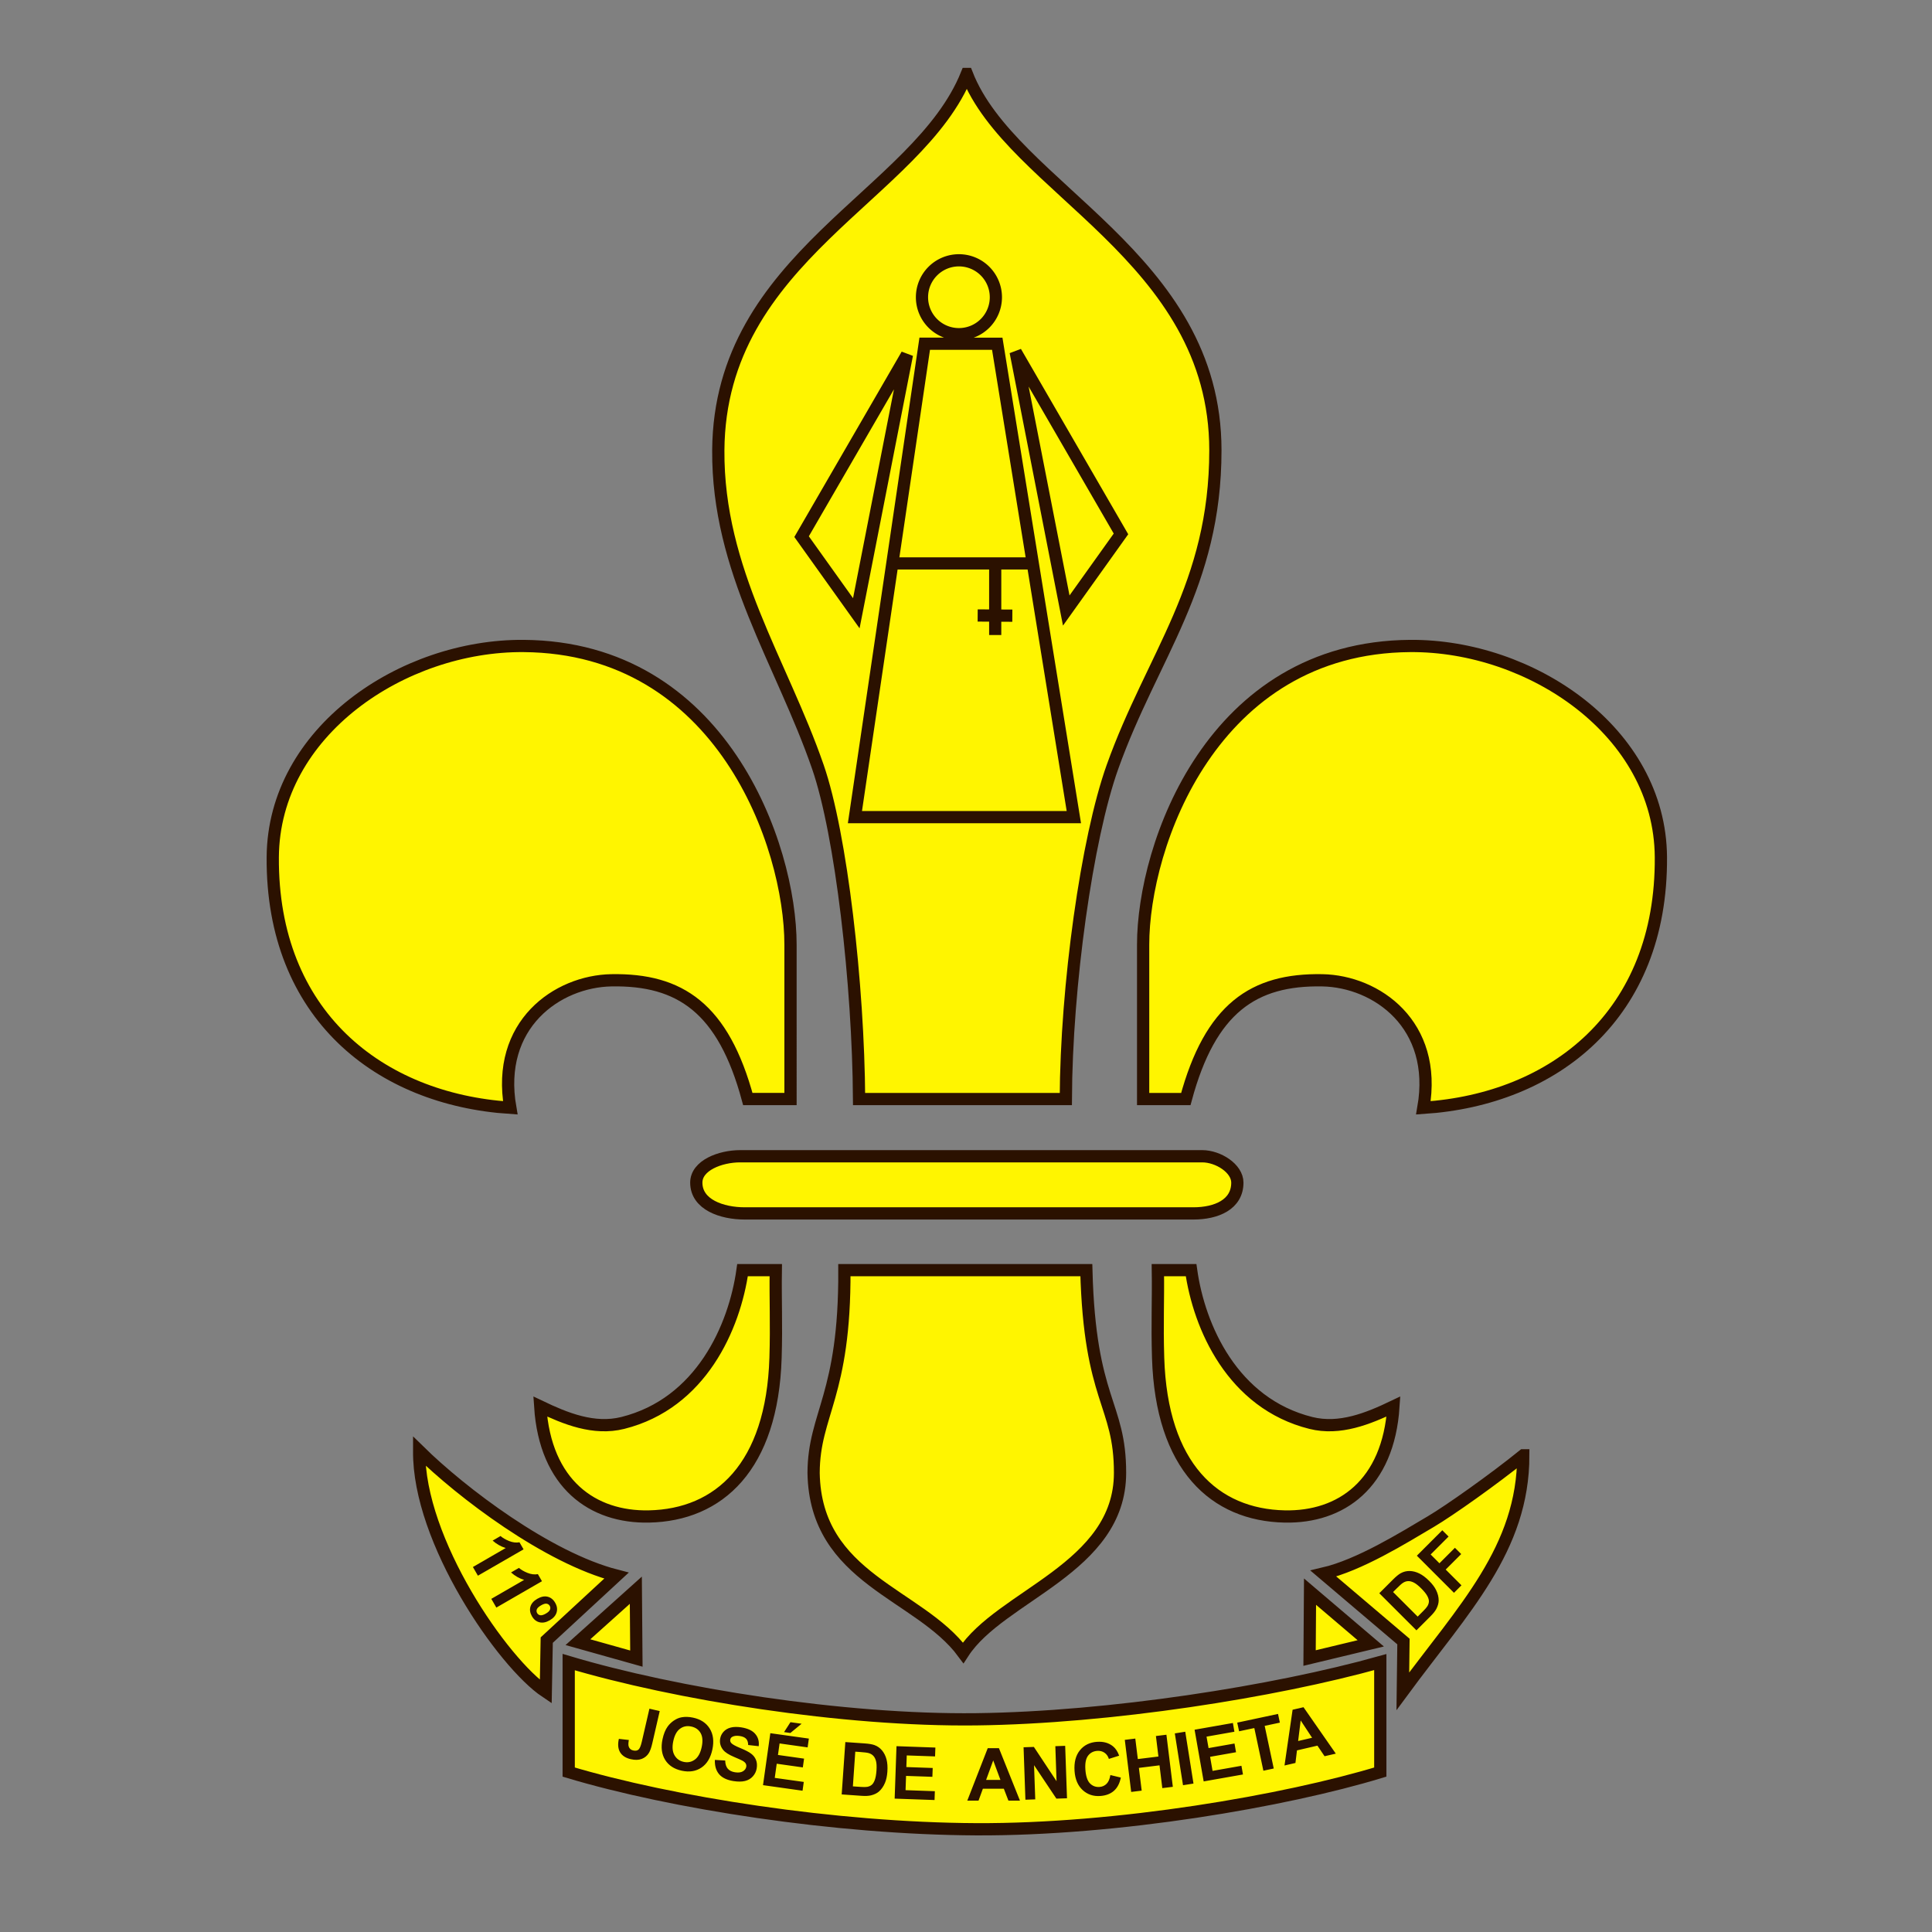 <?xml version="1.0" encoding="UTF-8" standalone="no"?>
<svg
   sodipodi:docname="GEJA - Simbolo Flor de Lis.svg"
   inkscape:version="1.1.2 (0a00cf5339, 2022-02-04)"
   id="svg896"
   version="1.1"
   viewBox="0 0 190.67 190.67"
   height="190.67mm"
   width="190.67mm"
   xmlns:inkscape="http://www.inkscape.org/namespaces/inkscape"
   xmlns:sodipodi="http://sodipodi.sourceforge.net/DTD/sodipodi-0.dtd"
   xmlns="http://www.w3.org/2000/svg"
   xmlns:svg="http://www.w3.org/2000/svg"
   xmlns:rdf="http://www.w3.org/1999/02/22-rdf-syntax-ns#"
   xmlns:cc="http://creativecommons.org/ns#"
   xmlns:dc="http://purl.org/dc/elements/1.1/">
  <rect x="0" y="0" width="190.67" height="190.67" fill="#808080" stroke="none"/>
  <defs
     id="defs890" />
  <sodipodi:namedview
     inkscape:document-rotation="0"
     inkscape:window-maximized="1"
     inkscape:window-y="0"
     inkscape:window-x="1440"
     inkscape:window-height="1007"
     inkscape:window-width="1920"
     showgrid="false"
     inkscape:current-layer="layer1"
     inkscape:document-units="mm"
     inkscape:cy="359.59971"
     inkscape:cx="103.25855"
     inkscape:zoom="0.6924366"
     inkscape:pageshadow="2"
     inkscape:pageopacity="0.0"
     borderopacity="1.0"
     bordercolor="#666666"
     pagecolor="#ffffff"
     id="base"
     inkscape:pagecheckerboard="0" />
  <g
     transform="translate(0,-106.33)"
     id="layer1"
     inkscape:groupmode="layer"
     inkscape:label="Camada 1">
    <g
       id="g10998"
       transform="matrix(6.629,0,0,6.629,26.657,112.117)"
       style="clip-rule:evenodd;fill-rule:evenodd;image-rendering:optimizeQuality;shape-rendering:geometricPrecision;text-rendering:geometricPrecision">
      <path
         transform="scale(0.209)"
         id="path100"
         d="m 49.629,1.094 c -3.474,8.676 -17.604,12.957 -17.703,26.801 -0.061,8.568 4.511,15.087 7.094,22.555 1.663,4.808 2.882,15.518 2.934,23.662 h 14.727 c 0.033,-8.042 1.498,-18.55 3.324,-23.662 2.836,-7.939 7.33,-12.9 7.33,-22.555 0,-13.807 -14.535,-18.649 -17.705,-26.801 z M 18.049,41.838 C 9.469,41.777 0.251,47.915 0.189,56.879 0.113,68.116 7.788,74.128 17.109,74.738 c -1.04,-5.935 3.342,-9.018 7.207,-9.086 4.891,-0.086 7.965,1.987 9.713,8.459 h 3.041 V 63.121 c 1.1e-5,-7.071 -4.905,-21.182 -19.021,-21.283 z m 63.16,0 C 67.092,41.939 62.187,56.05 62.188,63.121 v 10.99 h 3.041 c 1.747,-6.472 4.824,-8.545 9.715,-8.459 3.865,0.068 8.247,3.151 7.207,9.086 C 91.472,74.128 99.147,68.116 99.07,56.879 99.009,47.915 89.789,41.777 81.209,41.838 Z M 33.492,78.186 c -1.434,0 -3.133,0.655 -3.133,1.879 0,1.576 1.834,2.193 3.447,2.193 h 31.959 c 1.64,0 3.135,-0.629 3.135,-2.193 0,-1.015 -1.363,-1.879 -2.508,-1.879 z m 0.16,8.113 c -0.571,4.068 -2.959,9.493 -8.531,10.885 -2.059,0.514 -4.079,-0.31 -5.881,-1.172 0.363,5.547 3.749,7.914 7.74,7.834 4.999,-0.1 8.785,-3.537 9.023,-11.303 0.075,-2.437 -0.015,-4.122 0.018,-6.244 z m 7.256,0 c 0.048,8.952 -2.177,10.217 -2.193,14.443 0.127,7.578 7.516,8.573 10.654,12.816 2.663,-4.103 11.171,-6.014 11.174,-12.816 0.002,-4.994 -2.157,-5.062 -2.4,-14.443 z m 22.33,0 c 0.033,2.122 -0.057,3.807 0.018,6.244 0.238,7.765 4.025,11.202 9.023,11.303 3.991,0.08 7.377,-2.287 7.74,-7.834 -1.802,0.862 -3.824,1.686 -5.883,1.172 -5.572,-1.391 -7.961,-6.817 -8.531,-10.885 z m -52.619,12.881 c -0.069,6.402 5.971,15.114 9.018,17.154 l 0.068,-3.682 4.967,-4.592 c -4.913,-1.264 -11.026,-5.907 -14.053,-8.881 z m 78.648,0.312 c -2.109,1.706 -5.258,3.933 -6.57,4.709 -2.014,1.192 -5.104,3.113 -7.668,3.711 l 5.703,4.842 -0.045,3.543 c 4.316,-5.86 8.58,-10.134 8.58,-16.805 z m -63.215,9.607 -4.125,3.701 4.164,1.17 z m 48.025,0.102 -0.033,4.73 4.359,-1.047 z m -52.807,5.018 v 7.834 c 7.305,2.191 18.985,4.027 29.033,4.074 10.048,0.047 22.017,-2.015 28.779,-4.074 v -7.834 c -7.547,2.114 -19.284,3.958 -28.779,4.074 -9.496,0.116 -21.453,-1.809 -29.033,-4.074 z"
         style="clip-rule:evenodd;fill:#fff500;fill-rule:evenodd;stroke:#2b1100;stroke-width:0.872;stroke-opacity:1;image-rendering:optimizeQuality;shape-rendering:geometricPrecision;text-rendering:geometricPrecision"
         inkscape:connector-curvature="0" />
      <path
         transform="scale(0.209)"
         id="path1142"
         d="m 83.498,104.828 -1.812,1.812 2.645,2.643 0.533,-0.533 -1.123,-1.123 1.104,-1.104 -0.447,-0.447 -1.104,1.104 -0.625,-0.627 1.277,-1.277 z m -67.084,0.41 -0.562,0.326 c 0.279,0.249 0.589,0.425 0.932,0.529 l -2.338,1.352 0.357,0.619 3.252,-1.877 -0.291,-0.502 c -0.238,0.043 -0.486,0.012 -0.744,-0.092 -0.257,-0.105 -0.459,-0.224 -0.605,-0.355 z m 1.311,2.271 -0.562,0.324 c 0.279,0.249 0.589,0.427 0.932,0.531 l -2.338,1.35 0.359,0.621 3.25,-1.877 -0.291,-0.504 c -0.238,0.043 -0.486,0.012 -0.744,-0.092 -0.257,-0.105 -0.459,-0.222 -0.605,-0.354 z m 63.459,0.221 c -0.227,-0.006 -0.442,0.047 -0.643,0.156 -0.149,0.082 -0.333,0.231 -0.553,0.451 l -0.977,0.977 2.645,2.643 1.004,-1.004 c 0.197,-0.197 0.335,-0.372 0.416,-0.527 0.107,-0.208 0.162,-0.405 0.164,-0.588 0.004,-0.242 -0.057,-0.492 -0.184,-0.75 -0.103,-0.212 -0.265,-0.425 -0.482,-0.643 -0.248,-0.248 -0.483,-0.427 -0.709,-0.537 -0.227,-0.112 -0.454,-0.172 -0.682,-0.178 z m -0.115,0.721 c 0.126,-0.004 0.261,0.032 0.406,0.105 0.145,0.073 0.321,0.212 0.525,0.416 0.204,0.204 0.349,0.384 0.432,0.539 0.082,0.154 0.119,0.285 0.113,0.395 -0.005,0.108 -0.041,0.218 -0.105,0.326 -0.049,0.083 -0.148,0.199 -0.297,0.348 l -0.398,0.398 -1.752,-1.75 0.24,-0.24 c 0.218,-0.218 0.371,-0.356 0.463,-0.414 0.121,-0.078 0.247,-0.12 0.373,-0.123 z m -61.654,1.107 c -0.122,0.024 -0.248,0.075 -0.379,0.15 -0.262,0.151 -0.426,0.338 -0.492,0.561 -0.064,0.223 -0.027,0.451 0.107,0.684 0.134,0.233 0.313,0.375 0.539,0.43 0.226,0.056 0.47,0.008 0.73,-0.143 0.261,-0.15 0.423,-0.337 0.488,-0.561 0.066,-0.225 0.034,-0.452 -0.1,-0.684 -0.134,-0.233 -0.315,-0.378 -0.541,-0.434 -0.113,-0.027 -0.232,-0.028 -0.354,-0.004 z m 0.279,0.5 c 0.099,0.015 0.174,0.066 0.225,0.152 0.05,0.087 0.055,0.179 0.018,0.273 -0.035,0.095 -0.133,0.188 -0.295,0.281 -0.162,0.093 -0.293,0.133 -0.395,0.117 -0.099,-0.015 -0.174,-0.067 -0.225,-0.154 -0.05,-0.087 -0.058,-0.176 -0.021,-0.27 0.038,-0.094 0.139,-0.188 0.301,-0.281 0.163,-0.094 0.293,-0.134 0.393,-0.119 z m 53.918,7.375 -0.777,0.18 -0.576,3.971 0.779,-0.18 0.109,-0.896 1.457,-0.338 0.508,0.754 0.801,-0.184 z m -46.592,0.105 -0.543,2.354 c -0.068,0.295 -0.147,0.482 -0.236,0.561 -0.089,0.077 -0.217,0.097 -0.381,0.059 -0.162,-0.037 -0.267,-0.132 -0.316,-0.281 -0.033,-0.098 -0.03,-0.252 0.01,-0.463 l -0.711,-0.08 c -0.088,0.39 -0.059,0.708 0.088,0.955 0.148,0.245 0.4,0.409 0.76,0.492 0.306,0.071 0.569,0.063 0.785,-0.021 0.217,-0.086 0.386,-0.226 0.506,-0.422 0.09,-0.15 0.171,-0.376 0.24,-0.678 l 0.531,-2.305 z m 44.777,0.373 -2.906,0.619 0.133,0.617 1.084,-0.23 0.646,3.039 0.738,-0.158 -0.646,-3.037 1.082,-0.23 z m -42.098,0.211 c -0.136,-0.004 -0.266,0.005 -0.391,0.029 -0.186,0.035 -0.367,0.111 -0.543,0.229 -0.174,0.118 -0.325,0.261 -0.447,0.43 -0.165,0.229 -0.286,0.53 -0.365,0.902 -0.124,0.582 -0.061,1.074 0.189,1.475 0.251,0.399 0.648,0.656 1.191,0.771 0.537,0.114 1.001,0.04 1.393,-0.225 0.392,-0.266 0.652,-0.695 0.777,-1.285 0.127,-0.595 0.062,-1.095 -0.191,-1.498 -0.252,-0.403 -0.647,-0.661 -1.186,-0.775 -0.149,-0.032 -0.291,-0.049 -0.428,-0.053 z m 43.711,0.252 0.814,1.236 -0.994,0.23 z m -36.344,0.125 -0.455,0.707 0.449,0.062 0.801,-0.658 z m 31.516,0.057 -2.729,0.48 0.648,3.682 2.799,-0.494 -0.109,-0.619 -2.057,0.363 -0.176,-1.002 1.848,-0.326 -0.109,-0.621 -1.848,0.326 -0.145,-0.816 1.986,-0.35 z m -39.01,0.242 c 0.134,-0.026 0.276,-0.023 0.428,0.01 0.304,0.065 0.527,0.22 0.666,0.465 0.141,0.245 0.167,0.577 0.078,0.996 -0.09,0.424 -0.253,0.722 -0.488,0.895 -0.233,0.171 -0.497,0.227 -0.791,0.164 -0.294,-0.063 -0.514,-0.221 -0.66,-0.475 -0.146,-0.255 -0.174,-0.59 -0.086,-1.004 0.089,-0.421 0.25,-0.715 0.48,-0.883 0.115,-0.085 0.239,-0.142 0.373,-0.168 z m 3.594,0.039 c -0.125,0.002 -0.24,0.016 -0.348,0.043 -0.213,0.054 -0.388,0.155 -0.521,0.303 -0.132,0.146 -0.21,0.314 -0.24,0.502 -0.046,0.292 0.026,0.558 0.221,0.797 0.138,0.17 0.399,0.336 0.783,0.498 0.298,0.126 0.49,0.212 0.572,0.256 0.12,0.066 0.202,0.133 0.242,0.203 0.042,0.069 0.057,0.147 0.043,0.234 -0.022,0.136 -0.103,0.245 -0.242,0.328 -0.137,0.082 -0.324,0.104 -0.564,0.066 -0.227,-0.036 -0.397,-0.122 -0.514,-0.258 -0.115,-0.135 -0.175,-0.328 -0.18,-0.578 l -0.736,-0.045 c -0.017,0.421 0.083,0.759 0.299,1.016 0.216,0.255 0.557,0.418 1.023,0.492 0.321,0.051 0.595,0.049 0.824,-0.006 0.229,-0.057 0.418,-0.168 0.564,-0.334 0.147,-0.166 0.236,-0.355 0.27,-0.566 0.037,-0.233 0.019,-0.438 -0.055,-0.611 -0.072,-0.175 -0.187,-0.321 -0.348,-0.439 -0.158,-0.12 -0.413,-0.251 -0.762,-0.395 -0.349,-0.143 -0.565,-0.262 -0.646,-0.355 -0.064,-0.074 -0.088,-0.153 -0.074,-0.24 0.015,-0.096 0.066,-0.166 0.154,-0.211 0.137,-0.07 0.313,-0.087 0.529,-0.053 0.21,0.033 0.36,0.101 0.451,0.201 0.093,0.099 0.141,0.245 0.143,0.439 l 0.75,0.086 c 0.042,-0.341 -0.039,-0.631 -0.242,-0.871 -0.201,-0.24 -0.533,-0.397 -0.996,-0.471 -0.142,-0.022 -0.276,-0.033 -0.4,-0.031 z m 32.023,0.342 -0.744,0.119 0.584,3.691 0.746,-0.117 z m -29.557,0.105 -0.521,3.701 2.816,0.396 0.088,-0.625 -2.068,-0.289 0.141,-1.008 1.859,0.262 0.088,-0.625 -1.859,-0.262 0.115,-0.82 1.998,0.281 0.088,-0.627 z m 28.215,0.109 -0.748,0.092 0.178,1.461 -1.467,0.18 -0.18,-1.459 -0.748,0.092 0.455,3.709 0.748,-0.092 -0.199,-1.621 1.469,-0.182 0.199,1.623 0.75,-0.092 z m -4.936,0.504 c -0.522,0.036 -0.93,0.237 -1.227,0.604 -0.297,0.365 -0.424,0.858 -0.381,1.479 0.041,0.587 0.234,1.039 0.576,1.355 0.342,0.315 0.761,0.456 1.256,0.422 0.4,-0.028 0.723,-0.15 0.969,-0.365 0.247,-0.217 0.413,-0.532 0.496,-0.947 l -0.746,-0.18 c -0.044,0.277 -0.132,0.484 -0.268,0.621 -0.135,0.137 -0.304,0.213 -0.504,0.227 -0.271,0.019 -0.498,-0.066 -0.682,-0.254 -0.184,-0.188 -0.293,-0.517 -0.326,-0.988 -0.031,-0.444 0.032,-0.772 0.189,-0.982 0.159,-0.21 0.378,-0.326 0.654,-0.346 0.2,-0.014 0.373,0.031 0.52,0.133 0.149,0.102 0.253,0.249 0.311,0.439 l 0.732,-0.23 c -0.106,-0.293 -0.249,-0.513 -0.43,-0.66 -0.304,-0.25 -0.684,-0.358 -1.141,-0.326 z m -17.936,0.019 -0.26,3.729 1.416,0.1 c 0.278,0.02 0.502,0.008 0.672,-0.033 0.227,-0.056 0.411,-0.142 0.551,-0.26 0.185,-0.156 0.333,-0.366 0.445,-0.631 0.092,-0.217 0.148,-0.478 0.17,-0.785 0.024,-0.349 0.004,-0.646 -0.061,-0.889 -0.065,-0.245 -0.17,-0.455 -0.314,-0.631 -0.145,-0.175 -0.323,-0.303 -0.537,-0.383 -0.159,-0.059 -0.395,-0.099 -0.705,-0.121 z m 15.66,0.268 -0.701,0.025 0.086,2.494 -1.615,-2.441 -0.734,0.025 0.131,3.736 0.701,-0.025 -0.086,-2.436 1.592,2.383 0.756,-0.025 z m -12.016,0.025 -0.131,3.736 2.842,0.1 0.021,-0.629 -2.086,-0.074 0.035,-1.016 1.875,0.065 0.023,-0.629 -1.877,-0.066 0.029,-0.828 2.016,0.07 0.023,-0.631 z m 6.5,0.141 -1.457,3.738 h 0.801 l 0.309,-0.848 h 1.494 l 0.326,0.848 h 0.822 l -1.498,-3.738 z m -9.436,0.25 0.34,0.023 c 0.307,0.022 0.512,0.047 0.615,0.078 0.139,0.04 0.25,0.108 0.336,0.201 0.086,0.093 0.147,0.217 0.188,0.375 0.04,0.158 0.051,0.382 0.031,0.67 -0.02,0.288 -0.062,0.515 -0.125,0.68 -0.062,0.163 -0.136,0.277 -0.223,0.344 -0.085,0.067 -0.19,0.113 -0.314,0.135 -0.095,0.017 -0.247,0.019 -0.457,0.004 l -0.562,-0.039 z m 9.826,0.623 0.514,1.387 h -1.02 z"
         style="font-weight:bold;font-size:1.09px;font-family:Arial;clip-rule:evenodd;fill:#2b1100;fill-opacity:1;fill-rule:evenodd;stroke-width:4.79;image-rendering:optimizeQuality;shape-rendering:geometricPrecision;text-rendering:geometricPrecision"
         inkscape:connector-curvature="0" />
      <g
         id="g10988">
        <path
           style="clip-rule:evenodd;fill:none;fill-rule:evenodd;stroke:#2b1100;stroke-width:0.869;stroke-opacity:1;image-rendering:optimizeQuality;shape-rendering:geometricPrecision;text-rendering:geometricPrecision"
           d="m 49.066,14.365 a 2.631,2.631 0 0 0 -2.631,2.631 2.631,2.631 0 0 0 2.631,2.631 2.631,2.631 0 0 0 2.633,-2.631 2.631,2.631 0 0 0 -2.633,-2.631 z m -2.436,5.943 -4.971,33.721 h 15.594 L 51.797,20.309 Z m 6.477,0.586 3.605,18.418 3.898,-5.457 z m -7.742,0.195 -7.506,12.961 3.898,5.457 z"
           transform="scale(0.209)"
           id="_74723624"
           inkscape:connector-curvature="0" />
        <g
           id="g10981"
           style="stroke:#2b1100;stroke-opacity:1">
          <line
             style="clip-rule:evenodd;fill:none;fill-rule:evenodd;stroke:#2b1100;stroke-width:0.181;stroke-opacity:1;image-rendering:optimizeQuality;shape-rendering:geometricPrecision;text-rendering:geometricPrecision"
             y2="7.515"
             y1="7.515"
             x2="11.321"
             x1="9.307"
             id="_74727768"
             class="fil5 str1" />
          <line
             style="clip-rule:evenodd;fill:none;fill-rule:evenodd;stroke:#2b1100;stroke-width:0.181;stroke-opacity:1;image-rendering:optimizeQuality;shape-rendering:geometricPrecision;text-rendering:geometricPrecision"
             y2="8.581"
             y1="7.529"
             x2="10.795"
             x1="10.795"
             id="_74728936"
             class="fil5 str1" />
          <line
             style="clip-rule:evenodd;fill:none;fill-rule:evenodd;stroke:#2b1100;stroke-width:0.182;stroke-opacity:1;image-rendering:optimizeQuality;shape-rendering:geometricPrecision;text-rendering:geometricPrecision"
             y2="8.293"
             y1="8.29"
             x2="11.05"
             x1="10.534"
             id="_74730104"
             class="fil5 str4" />
        </g>
      </g>
    </g>
  </g>
</svg>

